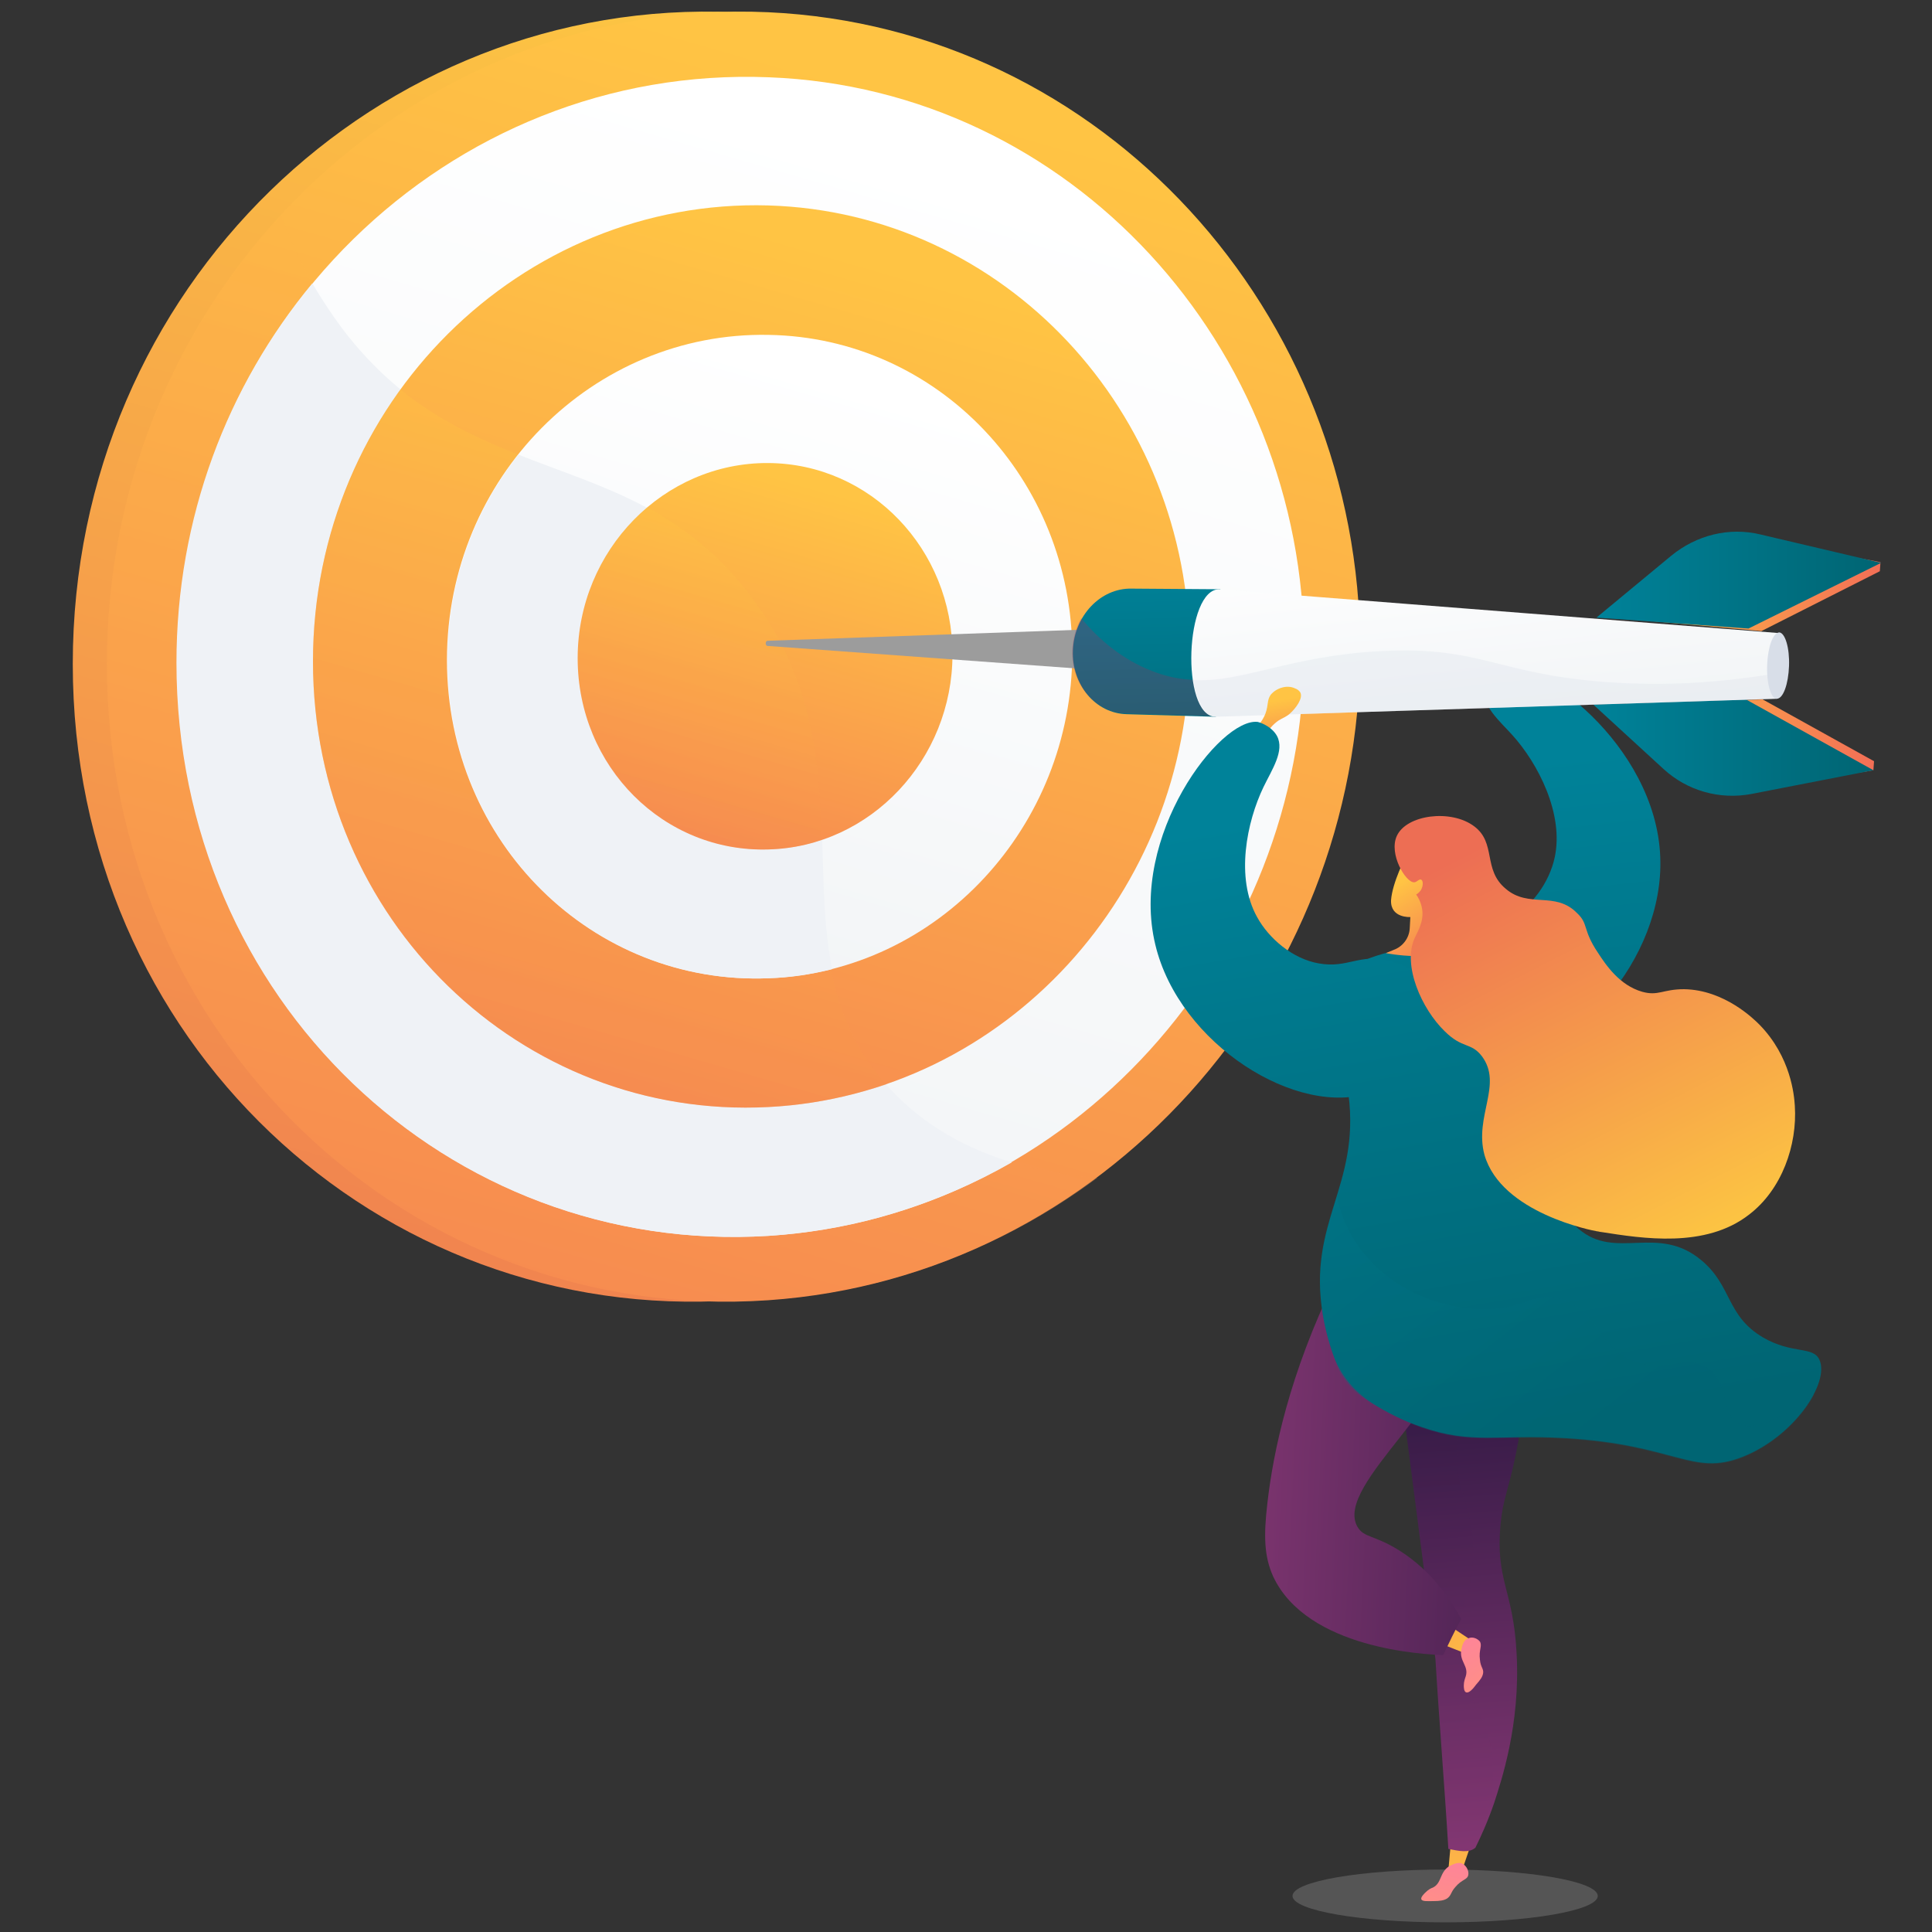 <?xml version="1.0" encoding="utf-8"?>
<!-- Generator: Adobe Illustrator 25.4.5, SVG Export Plug-In . SVG Version: 6.00 Build 0)  -->
<svg version="1.1" id="Layer_1" xmlns="http://www.w3.org/2000/svg" xmlns:xlink="http://www.w3.org/1999/xlink" x="0px" y="0px"
	 viewBox="0 0 300 300" style="enable-background:new 0 0 300 300;" xml:space="preserve">
<rect x="0" y="0" width="300" height="300" fill="#333333" stroke="none"/>
<style type="text/css">
	.st0{fill:#555555;}
	.st1{fill:url(#SVGID_1_);}
	.st2{fill:url(#SVGID_00000176007356742869809670000007542016808910336128_);}
	.st3{fill:url(#SVGID_00000049201669622360232450000018407545804509869188_);}
	.st4{fill:url(#SVGID_00000083775479744842119090000014293019901299217086_);}
	.st5{fill:url(#SVGID_00000049934943732763245440000004915084637649981331_);}
	.st6{opacity:0.3;}
	.st7{fill:url(#SVGID_00000164516084776225796970000000187944796127293105_);}
	.st8{fill:url(#SVGID_00000156571624116954816630000000297601306201124263_);}
	.st9{fill:#EFF2F6;}
	.st10{fill:url(#SVGID_00000052800011271560467650000009083633383593331867_);}
	.st11{opacity:0.3;fill:url(#SVGID_00000052799474350964967280000001733918543824288646_);}
	.st12{fill:url(#SVGID_00000097491731422718485570000006418865225657408128_);}
	.st13{fill:url(#SVGID_00000056390514995145760330000017410910778855184019_);}
	.st14{opacity:0.3;fill:url(#SVGID_00000054247747697276880580000009582032510982421922_);}
	.st15{fill:url(#SVGID_00000054973110703048858590000013630370587981237171_);}
	.st16{fill:#9C9C9C;}
	.st17{fill:url(#SVGID_00000116922968795835753390000018293963784871573154_);}
	.st18{fill:url(#SVGID_00000143603620971971856050000004219621482229703330_);}
	.st19{fill:url(#SVGID_00000036250680077320272920000007715626864623569811_);}
	.st20{fill:url(#SVGID_00000148656033732510977250000004930634413451123341_);}
	.st21{fill:url(#SVGID_00000034796269485599593210000002984267219129870522_);}
	.st22{fill:url(#SVGID_00000170239756028619670950000010445016374641192375_);}
	.st23{fill:#D8DEE8;}
	.st24{fill:url(#SVGID_00000008146453544712073190000015821376210920844161_);}
	.st25{fill:url(#SVGID_00000181798061613641289110000013717276588028601519_);}
	.st26{fill:url(#SVGID_00000115496267996631517880000012179839752491792535_);}
	.st27{opacity:0.3;fill:url(#SVGID_00000021091203618830543020000012928358567659595180_);}
	.st28{fill:url(#SVGID_00000039855304292433760190000018104561045086138762_);}
	.st29{fill:url(#SVGID_00000064341325860667684580000008315594111350993584_);}
	.st30{fill:url(#SVGID_00000000922911227516403990000003207852169158637228_);}
	.st31{fill:url(#SVGID_00000109715781051907475000000008493999260484697491_);}
	.st32{fill:url(#SVGID_00000017486253008119250280000012623456129862143633_);}
	.st33{opacity:0.3;fill:url(#SVGID_00000085231580094579261350000016680113039314372508_);}
	.st34{fill:url(#SVGID_00000086650251748075748230000002768899700053832370_);}
	.st35{fill:url(#SVGID_00000127002231637011167280000009218272964743338414_);}
	.st36{fill:url(#SVGID_00000170967806053958850420000008283699435989751716_);}
</style>
<g>
	<ellipse class="st0" cx="224.4" cy="294.4" rx="23.7" ry="4.1"/>
	<g>
		
			<linearGradient id="SVGID_1_" gradientUnits="userSpaceOnUse" x1="-2121.409" y1="558.244" x2="-2119.411" y2="569.892" gradientTransform="matrix(-0.921 0.39 0.39 0.921 -1941.643 416.722)">
			<stop  offset="0" style="stop-color:#FFC444"/>
			<stop  offset="0.996" style="stop-color:#F36F56"/>
		</linearGradient>
		<path class="st1" d="M234.4,105.8c-0.8-0.2-2-0.7-3-1.7c-1-1.1-0.9-1.8-1.9-2.3c-1.2-0.7-3-0.4-3.9,0.5c-0.2,0.2-0.4,0.5-0.5,0.9
			c-0.1,1,1.6,2,2.8,2.4c0.9,0.3,1.2,0.1,2.1,0.3c0.9,0.2,2.1,0.7,3.4,1.9L234.4,105.8z"/>
		
			<linearGradient id="SVGID_00000083803518649440160940000007748205911608473730_" gradientUnits="userSpaceOnUse" x1="-2515.205" y1="491.154" x2="-2499.513" y2="582.646" gradientTransform="matrix(-0.961 0.276 0.276 0.961 -2318.05 340.509)">
			<stop  offset="0" style="stop-color:#008299"/>
			<stop  offset="0.996" style="stop-color:#006573"/>
		</linearGradient>
		<path style="fill:url(#SVGID_00000083803518649440160940000007748205911608473730_);" d="M230.6,107.1c-0.5,2.5,2.2,4.8,4.2,7
			c4,4.4,8.1,12.3,6.6,19.1c-0.8,3.7-3.5,7.7-7.3,9.6c-4,2-6.5,0.2-10.7,2.6c-0.3,0.2-5.6,3.3-5.8,7.6c-0.2,5.3,7.5,10.8,14.2,11.3
			c12.1,0.8,26.7-15.3,26-31.3c-0.7-17.4-19.4-31.2-24.8-28.8C232.1,104.6,230.9,105.7,230.6,107.1z"/>
	</g>
	
		<linearGradient id="SVGID_00000067926232275697557720000004369463285051343800_" gradientUnits="userSpaceOnUse" x1="222.991" y1="103.227" x2="223.303" y2="107.765">
		<stop  offset="3.597000e-03" style="stop-color:#F36F56"/>
		<stop  offset="1" style="stop-color:#FFC444"/>
	</linearGradient>
	<path style="fill:url(#SVGID_00000067926232275697557720000004369463285051343800_);" d="M222.2,105.3c0,0-0.4-1-0.3-1.5
		c0.1-0.5,1.1-1.1,1.9-1.7c0.7-0.6,0,0.6-0.2,0.9c-0.2,0.3-0.8,0.7-0.7,1.7L222.2,105.3z"/>
	<g>
		<g>
			
				<linearGradient id="SVGID_00000182508706290307817380000016909487606058393478_" gradientUnits="userSpaceOnUse" x1="133.987" y1="14.041" x2="52.409" y2="296.427">
				<stop  offset="0" style="stop-color:#FCC343"/>
				<stop  offset="0.886" style="stop-color:#ED6E54"/>
			</linearGradient>
			<path style="fill:url(#SVGID_00000182508706290307817380000016909487606058393478_);" d="M206,100.9c0,52.3-39.9,97.4-91.9,101
				c-55.3,3.8-102.8-40.3-102.8-98.8S58.8-0.6,114.1,1.9C166.1,4.3,206,48.6,206,100.9z"/>
			
				<linearGradient id="SVGID_00000139265192870871749180000010448493865435145380_" gradientUnits="userSpaceOnUse" x1="139.233" y1="14.041" x2="57.655" y2="296.427">
				<stop  offset="0" style="stop-color:#FFC444"/>
				<stop  offset="0.996" style="stop-color:#F36F56"/>
			</linearGradient>
			<path style="fill:url(#SVGID_00000139265192870871749180000010448493865435145380_);" d="M211.2,100.9c0,52.3-39.9,97.4-91.9,101
				C64,205.7,16.6,161.5,16.6,103.1S64-0.6,119.3,1.9C171.3,4.3,211.2,48.6,211.2,100.9z"/>
			<g class="st6">
				
					<linearGradient id="SVGID_00000165938331097563548230000007796640545099452094_" gradientUnits="userSpaceOnUse" x1="130.562" y1="7.117" x2="47.178" y2="295.756">
					<stop  offset="0" style="stop-color:#FFC444"/>
					<stop  offset="0.996" style="stop-color:#F36F56"/>
				</linearGradient>
				<path style="fill:url(#SVGID_00000165938331097563548230000007796640545099452094_);" d="M137.6,168.3
					c-18.8-21.3-1-48.7-20.7-75.3C98.7,68.4,73,77.1,53.2,51.1c-4.2-5.5-7.3-11.5-9.5-17.7c-16.8,18.1-27.1,42.6-27.1,69.6
					c0,58.5,47.5,102.6,102.8,98.8c19.1-1.3,36.6-8.2,51-18.9C154.2,181.5,144.1,175.7,137.6,168.3z"/>
			</g>
			
				<linearGradient id="SVGID_00000129922319070922954630000013764529525924811918_" gradientUnits="userSpaceOnUse" x1="137.731" y1="22.848" x2="64.335" y2="276.91">
				<stop  offset="0" style="stop-color:#FFFFFF"/>
				<stop  offset="0.996" style="stop-color:#EBEFF2"/>
			</linearGradient>
			<path style="fill:url(#SVGID_00000129922319070922954630000013764529525924811918_);" d="M202.5,101c0,47.3-36.2,87.9-83.1,90.9
				c-49.6,3.1-91.9-36.6-91.9-88.9s42.3-93,91.9-91C166.2,13.8,202.5,53.7,202.5,101z"/>
			<path class="st9" d="M119.3,191.9c13.8-0.9,26.6-5,37.8-11.4c-8.8-2.7-15-7-19.5-12.1c-18.8-21.3-1-48.7-20.7-75.3
				C98.7,68.4,73,77.1,53.2,51.1c-1.7-2.3-3.3-4.7-4.7-7.1c-13.2,15.9-21.1,36.4-21.1,58.9C27.4,155.3,69.7,195,119.3,191.9z"/>
			
				<linearGradient id="SVGID_00000124136312926033279340000007795392526299949728_" gradientUnits="userSpaceOnUse" x1="134.401" y1="40.442" x2="77.347" y2="237.935">
				<stop  offset="0" style="stop-color:#FFC444"/>
				<stop  offset="0.996" style="stop-color:#F36F56"/>
			</linearGradient>
			<path style="fill:url(#SVGID_00000124136312926033279340000007795392526299949728_);" d="M184.7,101.2
				c0,37.2-28.6,68.8-65.4,70.7c-38.3,2-70.7-29-70.7-69.2S81,30.8,119.3,31.9C156,33,184.7,64,184.7,101.2z"/>
			
				<linearGradient id="SVGID_00000143619244800745278260000005985541290488946563_" gradientUnits="userSpaceOnUse" x1="108.231" y1="78.102" x2="69.658" y2="211.621">
				<stop  offset="0" style="stop-color:#FFC444"/>
				<stop  offset="0.996" style="stop-color:#F36F56"/>
			</linearGradient>
			<path style="opacity:0.3;fill:url(#SVGID_00000143619244800745278260000005985541290488946563_);" d="M116.9,93
				c-15.6-21-36.5-17.8-54.7-32.5c-8.5,11.8-13.6,26.4-13.6,42.2c0,40.2,32.3,71.1,70.7,69.2c6.4-0.3,12.5-1.6,18.3-3.5h0
				C118.8,147,136.6,119.6,116.9,93z"/>
			
				<linearGradient id="SVGID_00000094605963950800174560000012355563645972669099_" gradientUnits="userSpaceOnUse" x1="130.636" y1="58.015" x2="89.901" y2="199.023">
				<stop  offset="0" style="stop-color:#FFFFFF"/>
				<stop  offset="0.996" style="stop-color:#EBEFF2"/>
			</linearGradient>
			<path style="fill:url(#SVGID_00000094605963950800174560000012355563645972669099_);" d="M166.5,101.4
				c0,26.9-20.8,49.5-47.2,50.5c-27.2,1.1-49.9-21-49.9-49.4s22.7-51,49.9-50.5C145.7,52.4,166.5,74.5,166.5,101.4z"/>
			<path class="st9" d="M80.5,70.6c-6.9,8.7-11,19.8-11,31.9c0,28.4,22.7,50.5,49.9,49.4c3.4-0.1,6.6-0.6,9.8-1.4
				c-3.5-17.8,2.4-37.8-12.2-57.4C106.4,78.8,93.4,75.7,80.5,70.6z"/>
			
				<linearGradient id="SVGID_00000008854035055306984660000014676301360167680908_" gradientUnits="userSpaceOnUse" x1="126.437" y1="75.576" x2="102.003" y2="160.157">
				<stop  offset="0" style="stop-color:#FFC444"/>
				<stop  offset="0.996" style="stop-color:#F36F56"/>
			</linearGradient>
			<path style="fill:url(#SVGID_00000008854035055306984660000014676301360167680908_);" d="M147.9,101.6
				c0,16.3-12.7,29.9-28.6,30.3c-16.2,0.5-29.6-12.8-29.6-29.7c0-16.8,13.4-30.4,29.6-30.3C135.2,72,147.9,85.3,147.9,101.6z"/>
			
				<linearGradient id="SVGID_00000180347446801322568640000007185105625175986852_" gradientUnits="userSpaceOnUse" x1="116.856" y1="85.721" x2="97.699" y2="152.035">
				<stop  offset="0" style="stop-color:#FFC444"/>
				<stop  offset="0.996" style="stop-color:#F36F56"/>
			</linearGradient>
			<path style="opacity:0.3;fill:url(#SVGID_00000180347446801322568640000007185105625175986852_);" d="M127.6,130.4
				c-0.4-12.2-1.3-24.8-10.7-37.4c-5-6.8-10.6-11-16.4-14.2c-6.5,5.6-10.7,14-10.7,23.4c0,16.8,13.4,30.1,29.6,29.7
				C122.2,131.8,125,131.3,127.6,130.4z"/>
		</g>
		<g>
			
				<linearGradient id="SVGID_00000107587666768278923470000017428461745344019096_" gradientUnits="userSpaceOnUse" x1="250.425" y1="91.461" x2="292.06" y2="91.461">
				<stop  offset="0" style="stop-color:#FFC444"/>
				<stop  offset="0.996" style="stop-color:#F36F56"/>
			</linearGradient>
			<path style="fill:url(#SVGID_00000107587666768278923470000017428461745344019096_);" d="M273.5,98c0.1,0-23.1-2.1-23.1-2.1
				l11.7-9.6c3.9-3.2,24.9-0.1,29.9,1l-0.1,1.4L273.5,98z"/>
			<path class="st16" d="M169.9,104l-50.7-3.7c-0.4,0-0.4-0.8,0-0.8l50.9-1.8L169.9,104z"/>
			
				<linearGradient id="SVGID_00000029728051843265226600000001191766097209899947_" gradientUnits="userSpaceOnUse" x1="249.936" y1="114.967" x2="290.944" y2="114.967">
				<stop  offset="0" style="stop-color:#FFC444"/>
				<stop  offset="0.996" style="stop-color:#F36F56"/>
			</linearGradient>
			<path style="fill:url(#SVGID_00000029728051843265226600000001191766097209899947_);" d="M273.7,108.6c0.1,0-23.8,0.8-23.8,0.8
				l11,10.1c3.7,3.4,24.9,1.1,30,0.1l0.1-1.4L273.7,108.6z"/>
			
				<linearGradient id="SVGID_00000130642515884040484310000008197962760283292849_" gradientUnits="userSpaceOnUse" x1="247.359" y1="116.074" x2="290.892" y2="116.074">
				<stop  offset="0" style="stop-color:#008299"/>
				<stop  offset="0.996" style="stop-color:#006573"/>
			</linearGradient>
			<path style="fill:url(#SVGID_00000130642515884040484310000008197962760283292849_);" d="M271.1,108.6c0.1,0-23.7,0.8-23.7,0.8
				l10.9,10c3.7,3.4,8.7,4.8,13.6,3.9l19-3.7L271.1,108.6z"/>
			
				<linearGradient id="SVGID_00000116211517170365842030000004546724022314869392_" gradientUnits="userSpaceOnUse" x1="247.847" y1="90.091" x2="292.06" y2="90.091">
				<stop  offset="0" style="stop-color:#008299"/>
				<stop  offset="0.996" style="stop-color:#006573"/>
			</linearGradient>
			<path style="fill:url(#SVGID_00000116211517170365842030000004546724022314869392_);" d="M271.5,97.6c0.1,0-23.6-1.7-23.6-1.7
				l11.6-9.6c3.9-3.2,9-4.5,13.9-3.3l18.7,4.4L271.5,97.6z"/>
			
				<linearGradient id="SVGID_00000069385811034529870170000000565892578998802360_" gradientUnits="userSpaceOnUse" x1="177.808" y1="87.577" x2="178.64" y2="125.564">
				<stop  offset="0" style="stop-color:#008299"/>
				<stop  offset="0.996" style="stop-color:#006573"/>
			</linearGradient>
			<path style="fill:url(#SVGID_00000069385811034529870170000000565892578998802360_);" d="M188.8,111.3l-13.8-0.4
				c-4.9-0.1-8.6-4.6-8.4-9.9l0,0c0.2-5.4,4.3-9.7,9.1-9.6l13.8,0.1L188.8,111.3z"/>
			<g class="st6">
				
					<linearGradient id="SVGID_00000121259325044875183070000010985771148268032900_" gradientUnits="userSpaceOnUse" x1="177.402" y1="87.586" x2="178.234" y2="125.573">
					<stop  offset="0" style="stop-color:#AB316D"/>
					<stop  offset="1" style="stop-color:#792D3D"/>
				</linearGradient>
				<path style="fill:url(#SVGID_00000121259325044875183070000010985771148268032900_);" d="M178.9,104.2c-4.6-1.8-8.2-4.8-11-8.2
					c-0.8,1.4-1.3,3.1-1.4,4.9l0,0c-0.2,5.4,3.6,9.8,8.4,9.9l13.8,0.4l0.2-5.8C185.7,105.8,182.5,105.6,178.9,104.2z"/>
			</g>
			
				<linearGradient id="SVGID_00000157994505398135729820000003820801657163144864_" gradientUnits="userSpaceOnUse" x1="228.508" y1="80.955" x2="233.776" y2="129.202">
				<stop  offset="0" style="stop-color:#FFFFFF"/>
				<stop  offset="0.996" style="stop-color:#EBEFF2"/>
			</linearGradient>
			<path style="fill:url(#SVGID_00000157994505398135729820000003820801657163144864_);" d="M275.9,108.5l-87.2,2.8
				c-5.4-0.2-4.7-20,0.7-19.8l86.8,6.8L275.9,108.5z"/>
			<g class="st6">
				<path class="st23" d="M249.3,105.9c-17.1-1.3-19.4-5.6-34.8-4.8c-14.1,0.7-21.5,4.9-29.2,4.5c0.5,3.2,1.6,5.6,3.5,5.7l87.2-2.8
					l0.1-4C265.3,106.4,256.2,106.4,249.3,105.9z"/>
			</g>
			<path class="st23" d="M277.8,103.4c-0.1,2.8-0.9,5.1-1.9,5.1c-0.9,0-1.6-2.3-1.5-5.2c0.1-2.8,0.9-5.1,1.9-5.1
				C277.2,98.3,277.9,100.6,277.8,103.4z"/>
		</g>
	</g>
	<g>
		
			<linearGradient id="SVGID_00000150799846241910382930000006863939633186785950_" gradientUnits="userSpaceOnUse" x1="197.902" y1="108.83" x2="199.9" y2="120.478">
			<stop  offset="0" style="stop-color:#FFC444"/>
			<stop  offset="0.996" style="stop-color:#F36F56"/>
		</linearGradient>
		<path style="fill:url(#SVGID_00000150799846241910382930000006863939633186785950_);" d="M194.4,113.5c0.7-0.5,1.6-1.4,2.1-2.7
			c0.5-1.4,0.2-2,0.8-2.9c0.9-1.1,2.6-1.6,3.8-1c0.3,0.1,0.6,0.3,0.8,0.6c0.5,0.9-0.7,2.5-1.6,3.3c-0.7,0.6-1,0.6-1.8,1.1
			c-0.7,0.5-1.7,1.4-2.4,3.1L194.4,113.5z"/>
		
			<linearGradient id="SVGID_00000053535104973099081780000009294912995448441229_" gradientUnits="userSpaceOnUse" x1="-3829.683" y1="383.194" x2="-3829.683" y2="340.176" gradientTransform="matrix(-0.999 3.520000e-02 3.520000e-02 0.999 -3614.126 48.732)">
			<stop  offset="0" style="stop-color:#FFC444"/>
			<stop  offset="0.996" style="stop-color:#F36F56"/>
		</linearGradient>
		<polygon style="fill:url(#SVGID_00000053535104973099081780000009294912995448441229_);" points="225.2,287.1 224.8,291.5 
			226.8,291.1 228.2,287 		"/>
		
			<linearGradient id="SVGID_00000149383190513158411410000011352180233467677826_" gradientUnits="userSpaceOnUse" x1="-3833.699" y1="300.544" x2="-3837.2" y2="379.32" gradientTransform="matrix(-0.999 3.520000e-02 3.520000e-02 0.999 -3614.126 48.732)">
			<stop  offset="0" style="stop-color:#311944"/>
			<stop  offset="1" style="stop-color:#893976"/>
		</linearGradient>
		<path style="fill:url(#SVGID_00000149383190513158411410000011352180233467677826_);" d="M237.7,205.7c-0.2,7.8-1.2,14.5-2.3,20
			c-1.2,5.9-2,6.9-2.4,11c-0.8,8.8,2,10.1,2.5,20.1c0.6,11-2.4,19.8-3.5,23.2c-1,2.9-2.1,5.3-2.9,6.9c-1,0.9-2.6,0.5-4.2,0.2
			c-0.6-10-1.4-19.4-2-29.4c-1.9-15.1-3.9-30.1-5.8-45.2C224,210.2,230.9,207.9,237.7,205.7z"/>
		
			<linearGradient id="SVGID_00000181778654496554858040000011850863081036581555_" gradientUnits="userSpaceOnUse" x1="-3833.699" y1="300.544" x2="-3837.2" y2="379.32" gradientTransform="matrix(-0.999 3.520000e-02 3.520000e-02 0.999 -3614.126 48.732)">
			<stop  offset="0" style="stop-color:#311944"/>
			<stop  offset="1" style="stop-color:#893976"/>
		</linearGradient>
		<path style="opacity:0.3;fill:url(#SVGID_00000181778654496554858040000011850863081036581555_);" d="M225,287
			c-0.6-10-1.4-19.4-2-29.4c-1.9-15.1-3.9-30.1-5.8-45.2c6.8-2.2,13.7-4.5,20.5-6.7c0,0.5,0,1-0.1,1.5c-9.6,8.3-11.5,14.9-11.4,19.4
			c0.1,5.5,3.1,8.2,2.5,16.1c-0.4,5.7-2.1,6.7-2.1,11.8c0,6.6,2.8,10.3,4.2,14.1c1.3,3.7,1.8,8.9-0.8,16.3c-0.3,0.8-0.7,1.4-0.9,2
			C228.1,287.7,226.6,287.4,225,287z"/>
		
			<linearGradient id="SVGID_00000063600271839030931010000018307692231852560574_" gradientUnits="userSpaceOnUse" x1="-3826.127" y1="383.416" x2="-3833.324" y2="359.685" gradientTransform="matrix(-0.999 3.520000e-02 3.520000e-02 0.999 -3614.126 48.732)">
			<stop  offset="0" style="stop-color:#FF9085"/>
			<stop  offset="1" style="stop-color:#FB6FBB"/>
		</linearGradient>
		<path style="fill:url(#SVGID_00000063600271839030931010000018307692231852560574_);" d="M226,293c1-1.2,1.9-1.1,2-1.9
			c0.1-0.6-0.3-1.4-0.9-1.7c-0.8-0.4-1.8,0.3-2.1,0.4c-1.5,1-1.1,2.6-2.5,3.3c-0.3,0.1-0.7,0.3-1.2,0.8c-0.2,0.2-0.7,0.7-0.6,1
			c0.1,0.4,1.1,0.3,1.9,0.3c1,0,1.6-0.1,2.1-0.4C225.4,294.3,225.2,293.9,226,293z"/>
		
			<linearGradient id="SVGID_00000042702519538978203270000015987318235842849948_" gradientUnits="userSpaceOnUse" x1="-1307.001" y1="673.044" x2="-1307.001" y2="634.918" gradientTransform="matrix(-0.652 0.758 0.758 0.652 -1130.876 811.657)">
			<stop  offset="0" style="stop-color:#FFC444"/>
			<stop  offset="0.996" style="stop-color:#F36F56"/>
		</linearGradient>
		<polygon style="fill:url(#SVGID_00000042702519538978203270000015987318235842849948_);" points="223.9,255.3 227.7,256.8 
			228.9,255 225.9,253 		"/>
		
			<linearGradient id="SVGID_00000095311654803185962790000011816490395969495197_" gradientUnits="userSpaceOnUse" x1="-1304.35" y1="674.486" x2="-1311.547" y2="650.754" gradientTransform="matrix(-0.652 0.758 0.758 0.652 -1130.876 811.657)">
			<stop  offset="0" style="stop-color:#FF9085"/>
			<stop  offset="1" style="stop-color:#FB6FBB"/>
		</linearGradient>
		<path style="fill:url(#SVGID_00000095311654803185962790000011816490395969495197_);" d="M229.8,257.7c-0.2-1.5,0.4-2.1,0-2.8
			c-0.4-0.5-1.2-0.8-1.8-0.5c-0.9,0.3-1,1.5-1.1,1.8c-0.3,1.8,1.2,2.5,0.7,4.1c-0.1,0.3-0.3,0.8-0.3,1.4c0,0.3,0,1,0.4,1.1
			c0.4,0.1,1-0.5,1.5-1.2c0.7-0.8,1-1.2,1.1-1.8C230.4,259.1,229.9,258.9,229.8,257.7z"/>
		
			<linearGradient id="SVGID_00000020384156203208002290000010682877553431509657_" gradientUnits="userSpaceOnUse" x1="257.147" y1="229.768" x2="183.721" y2="226.431">
			<stop  offset="0" style="stop-color:#311944"/>
			<stop  offset="1" style="stop-color:#893976"/>
		</linearGradient>
		<path style="fill:url(#SVGID_00000020384156203208002290000010682877553431509657_);" d="M207.3,198.8
			c-7.1,14.6-9.6,26.7-10.5,34.6c-0.6,5.1-0.5,8.3,0.9,11.4c5.3,11.3,23.6,12.1,26.4,12.2c0.9-1.9,1.8-3.8,2.8-5.6
			c-1.7-3.1-4.6-7.5-9.7-10.7c-3.9-2.4-5.4-1.9-6.4-3.6c-3.9-6.6,17.1-20.8,14-30.3C223.7,203.6,219.6,200.2,207.3,198.8z"/>
		
			<linearGradient id="SVGID_00000140002310401322743310000010994625108402678206_" gradientUnits="userSpaceOnUse" x1="227.972" y1="114.366" x2="246.232" y2="220.832">
			<stop  offset="0" style="stop-color:#008299"/>
			<stop  offset="0.996" style="stop-color:#006573"/>
		</linearGradient>
		<path style="fill:url(#SVGID_00000140002310401322743310000010994625108402678206_);" d="M222.8,146.4c-7.7,1.3-13.6,2.7-16.2,6.7
			c-2.8,4.3,1.6,7.5,2.8,16.9c1.8,14.3-6.4,19.7-4,34.1c0.4,2.4,1,4.5,1.6,6.2c1.1,3.2,3.3,5.8,6.1,7.6c2.1,1.3,4.7,2.7,7.7,3.7
			c7.8,2.7,11.7,1.1,22.2,1.7c17.2,1,19.8,6,27.6,2.9c7.9-3.1,13.6-11.5,11.9-15.1c-1-2.1-4.2-0.8-8.7-3.4c-5.8-3.4-4.8-8-9.6-12
			c-6.8-5.7-13.3,0.1-19.1-4.9c-5.9-5-6.6-17.2-4.1-24.5c1.6-4.8,1.7-9.9,2.9-14.8c0.1-0.4,0.2-1.1-0.1-1.8c-1-2.8-6.1-3.3-10-3.7
			C228,145.5,223.4,146.3,222.8,146.4z"/>
		
			<linearGradient id="SVGID_00000062182280713328405890000011836539312631805596_" gradientUnits="userSpaceOnUse" x1="3078.314" y1="843.415" x2="3113.865" y2="916.522" gradientTransform="matrix(0.978 -0.208 0.208 0.978 -2987.569 -26.704)">
			<stop  offset="0" style="stop-color:#008299"/>
			<stop  offset="0.996" style="stop-color:#006573"/>
		</linearGradient>
		<path style="opacity:0.3;fill:url(#SVGID_00000062182280713328405890000011836539312631805596_);" d="M269.7,220.9
			c-2.4-1.6-1.1-6.1-4.6-8.5c-3.3-2.2-5.8,0.7-10.7-0.8c-6.2-1.9-5.9-7.9-11.8-9.8c-4.3-1.4-5.6,1.4-11.7,1.5
			c-6.1,0.1-14.2-2.4-19.3-8.9c-2.2-2.8-3.4-5.7-4-8.5c-1.6,5.3-3.4,10.4-2.2,18.2c0.5,3.1,1.4,5.8,2.2,7.9c0.8,2,2.2,3.7,3.9,4.9
			c2.4,1.7,5.5,3.4,9.3,4.8c7.8,2.7,11.7,1.1,22.2,1.7c17.2,1,19.8,6,27.6,2.9c5-2,9.2-6.1,11.1-9.8
			C274.9,221.5,271.4,222.1,269.7,220.9z"/>
		
			<linearGradient id="SVGID_00000157993008488989585850000009272355973924110250_" gradientUnits="userSpaceOnUse" x1="-3825.166" y1="224.707" x2="-3833.377" y2="237.989" gradientTransform="matrix(-0.999 3.520000e-02 3.520000e-02 0.999 -3614.126 48.732)">
			<stop  offset="0" style="stop-color:#FFC444"/>
			<stop  offset="0.996" style="stop-color:#F36F56"/>
		</linearGradient>
		<path style="fill:url(#SVGID_00000157993008488989585850000009272355973924110250_);" d="M218.3,133c0,0-2.1,4-2.3,6.8
			c-0.1,2.8,3,2.6,3,2.6l-0.1,1.8c-0.1,1.5-1.1,2.8-2.5,3.3l-1.2,0.5c0,0,8.1,1.7,12.6-1.4l-1.3-0.1c-1.8-0.2-3.3-1.6-3.4-3.4
			l-0.1-0.8C223,142.3,224.4,133.6,218.3,133z"/>
		
			<linearGradient id="SVGID_00000171692080435323860420000006485912607293114282_" gradientUnits="userSpaceOnUse" x1="197.258" y1="126.823" x2="212.95" y2="218.314">
			<stop  offset="0" style="stop-color:#008299"/>
			<stop  offset="0.996" style="stop-color:#006573"/>
		</linearGradient>
		<path style="fill:url(#SVGID_00000171692080435323860420000006485912607293114282_);" d="M198.3,114.3c1.2,2.3-0.8,5.2-2.1,7.9
			c-2.6,5.4-4.4,14.1-1,20.2c1.8,3.3,5.5,6.5,9.6,7.2c4.5,0.8,6.3-1.6,11-0.4c0.3,0.1,6.3,1.7,7.7,5.7c1.6,5-4.3,12.5-10.5,14.7
			c-11.4,4.1-29.9-7.4-33.6-22.9c-4.1-16.9,10.1-35.3,15.9-34.6C196.1,112.3,197.6,113,198.3,114.3z"/>
		
			<linearGradient id="SVGID_00000022545146263233480230000017622167990269653379_" gradientUnits="userSpaceOnUse" x1="-3870.767" y1="280.338" x2="-3837.574" y2="209.412" gradientTransform="matrix(-0.999 3.520000e-02 3.520000e-02 0.999 -3614.126 48.732)">
			<stop  offset="0" style="stop-color:#FCC343"/>
			<stop  offset="0.886" style="stop-color:#ED6E54"/>
		</linearGradient>
		<path style="fill:url(#SVGID_00000022545146263233480230000017622167990269653379_);" d="M219.6,137c0.4,0,0.8-0.6,1.1-0.4
			c0.3,0.2,0.3,0.9,0,1.5c-0.2,0.4-0.6,0.7-0.8,0.8c0.3,0.4,0.7,1.1,0.9,2.1c0.4,2-0.7,3.7-1.1,4.6c-2,4.3,1.1,11.1,4.6,14.5
			c2.8,2.8,4.1,1.7,5.8,3.9c3.3,4.4-1.2,9.3,0.4,15.3c2.6,9.1,16.9,11.8,17.5,11.9c0.2,0,0.4,0.1,0.6,0.1c6.4,1,16.2,2.6,23-2.7
			c5.1-3.9,7.5-10.8,7.1-16.9c-0.1-1.6-0.6-7.6-5.5-12.6c-0.8-0.8-5.4-5.4-11.7-5.5c-3.3,0-4,1.1-6.5,0.4c-3.5-1-5.6-4.1-6.9-6.1
			c-2.4-3.6-1.4-4.4-3.2-6.1c-3.4-3.5-7.5-0.7-11.1-3.8c-3.6-3-1.4-7.1-4.9-9.7c-3.6-2.7-10.5-1.8-12,1.5
			C215.6,132.6,218.3,137.1,219.6,137z"/>
	</g>
</g>
</svg>

